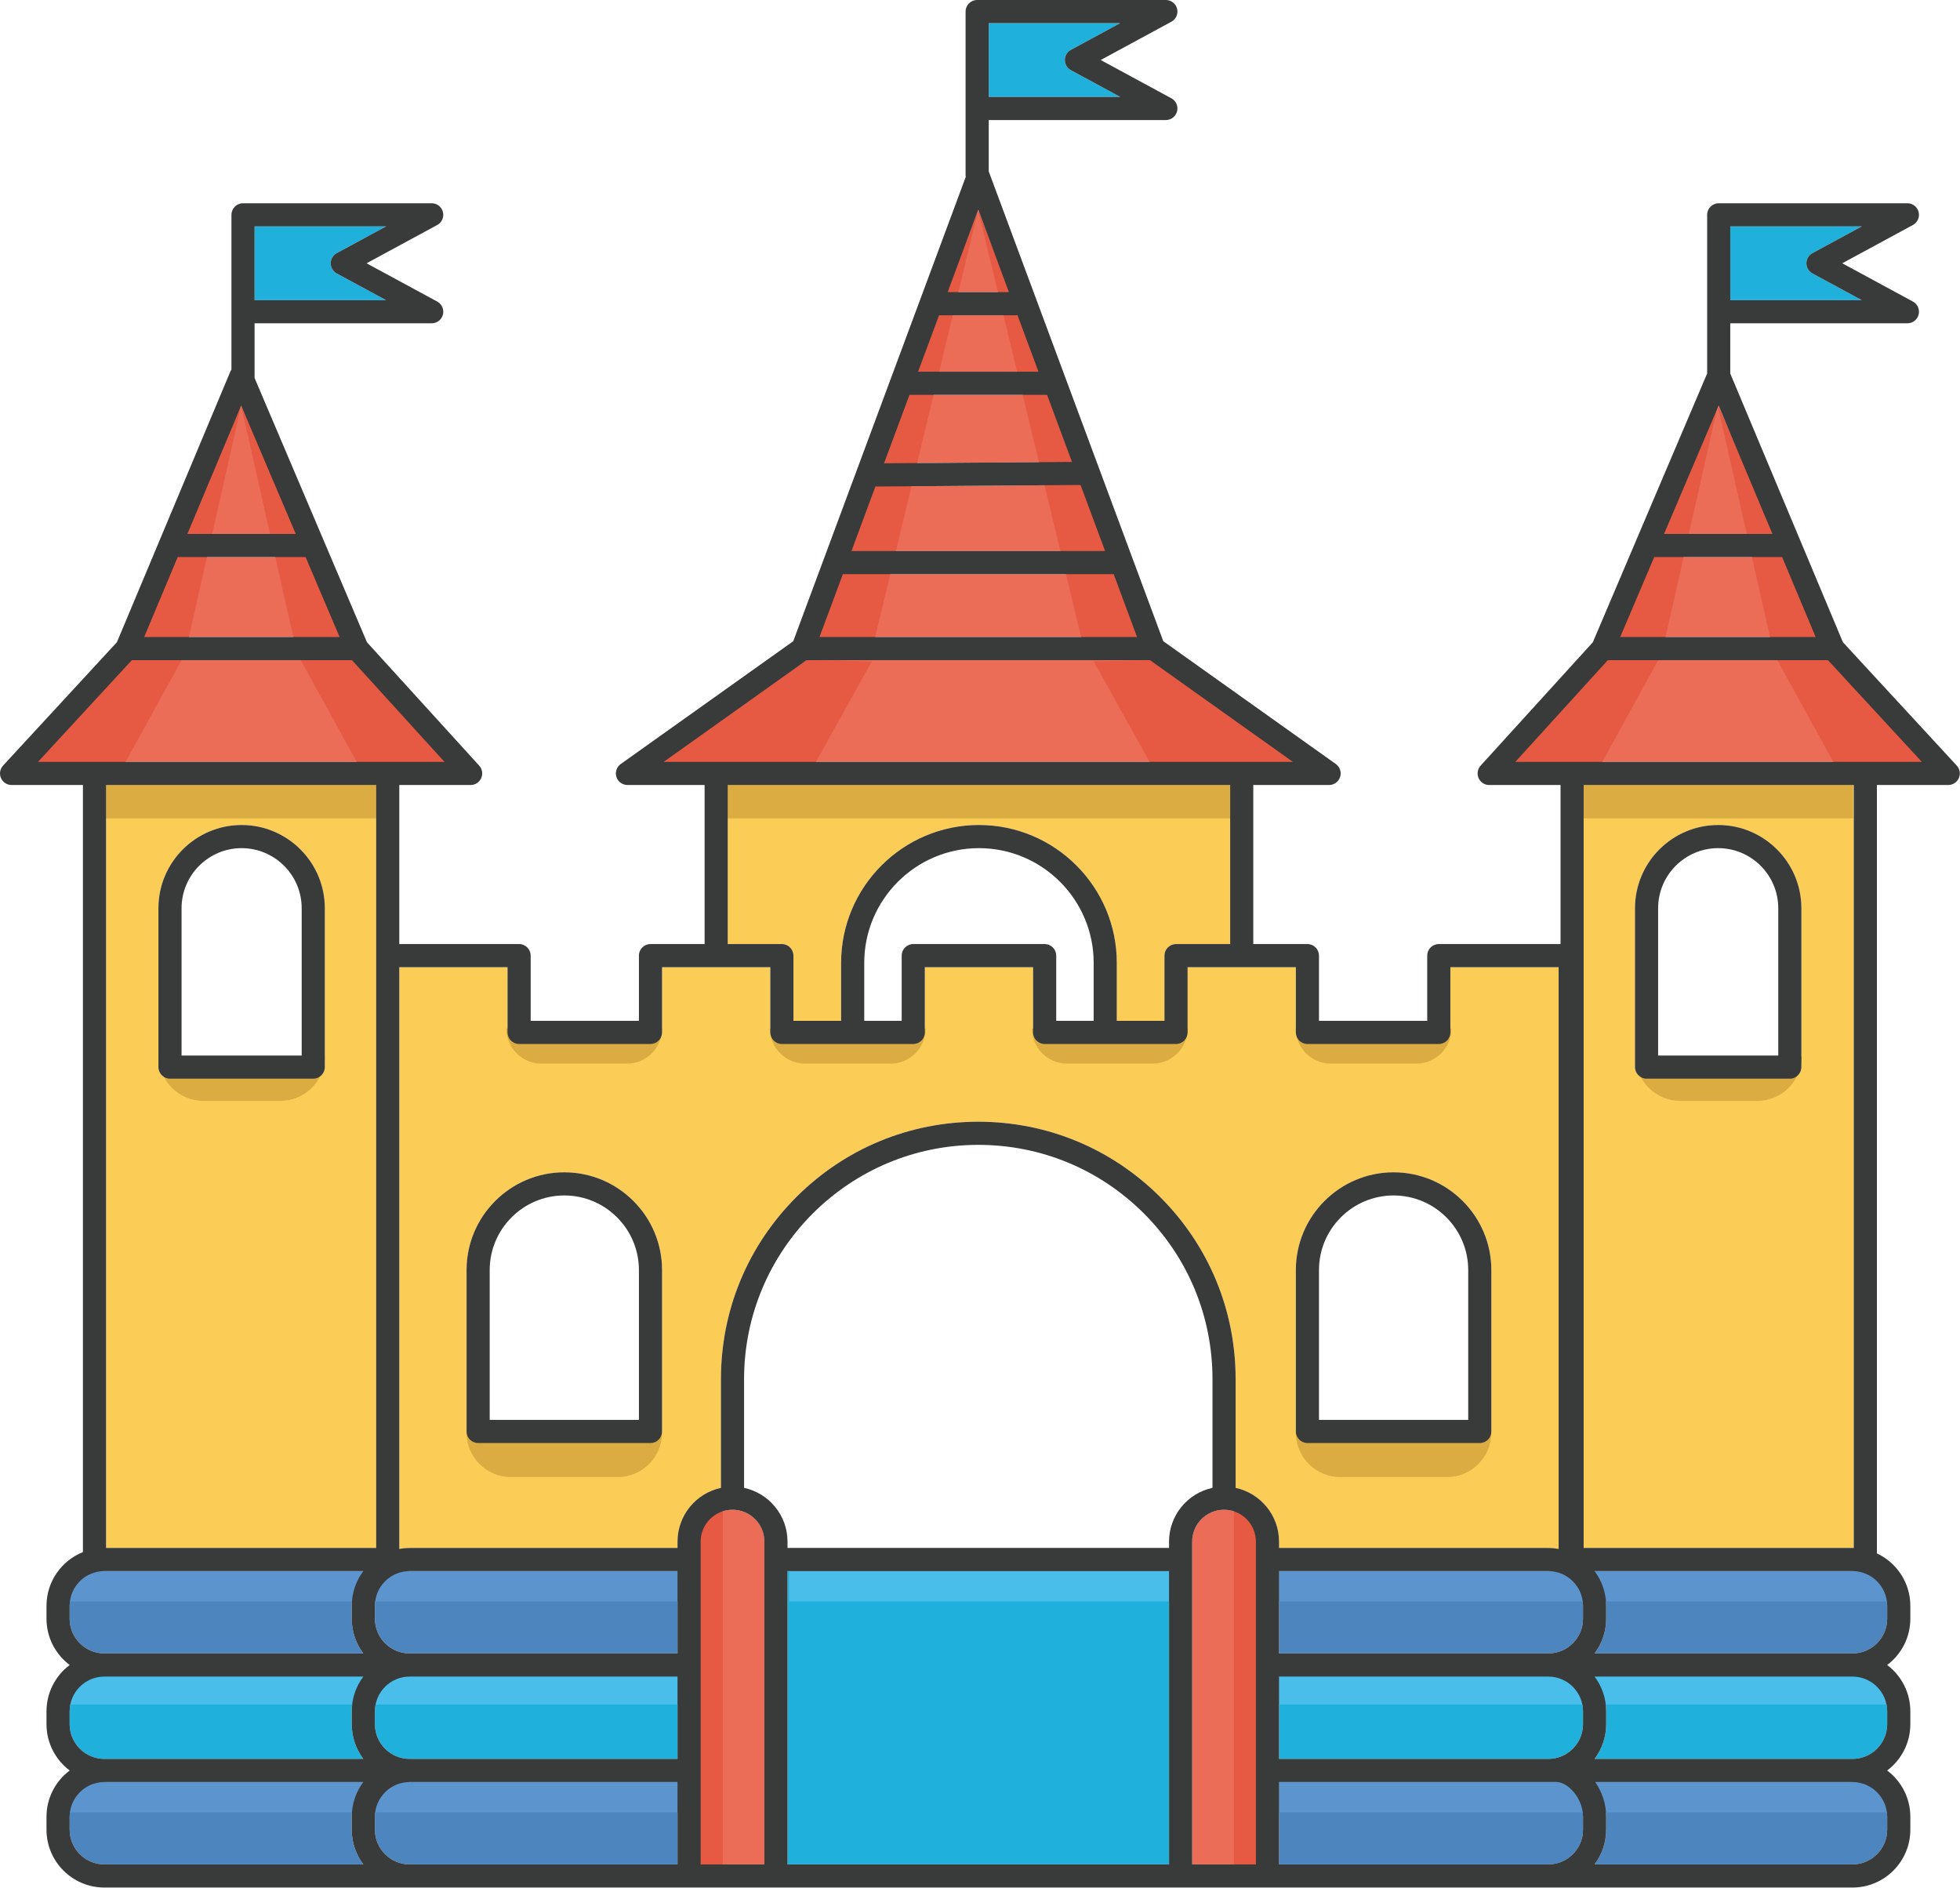 <?xml version="1.0" encoding="UTF-8"?><svg xmlns="http://www.w3.org/2000/svg" xmlns:xlink="http://www.w3.org/1999/xlink" height="468.6" preserveAspectRatio="xMidYMid meet" version="1.0" viewBox="0.0 0.0 486.6 468.6" width="486.6" zoomAndPan="magnify"><defs><clipPath id="a"><path d="M 0 0 L 486.551 0 L 486.551 468.578 L 0 468.578 Z M 0 0"/></clipPath></defs><g><g id="change1_1"><path d="M 96.258 189.133 L 110.348 189.133 L 87.383 163.883 L 32.73 163.883 L 9.43 189.133 L 96.258 189.133" fill="#eb6d57"/></g><g id="change1_2"><path d="M 75.871 138.289 L 44.113 138.289 L 35.793 158.137 L 84.312 158.137 L 75.871 138.289" fill="#eb6d57"/></g><g id="change1_3"><path d="M 59.875 100.688 L 46.52 132.547 L 73.426 132.547 Z M 59.875 100.688" fill="#eb6d57"/></g><g id="change2_1"><path d="M 90.207 442.395 L 25.906 442.395 C 21.156 442.395 17.289 446.262 17.289 451.012 L 17.289 454.219 C 17.289 458.969 21.156 462.836 25.906 462.836 L 90.207 462.836 C 88.402 460.434 87.328 457.449 87.328 454.219 L 87.328 451.012 C 87.328 447.781 88.402 444.797 90.207 442.395" fill="#4d86bf"/></g><g id="change3_1"><path d="M 90.207 416.207 L 25.906 416.207 C 21.156 416.207 17.289 420.074 17.289 424.824 L 17.289 428.031 C 17.289 432.781 21.156 436.648 25.906 436.648 L 90.207 436.648 C 88.402 434.246 87.328 431.262 87.328 428.031 L 87.328 424.824 C 87.328 421.594 88.402 418.609 90.207 416.207" fill="#20b0dc"/></g><g id="change4_1"><path d="M 39.328 225.465 C 39.328 214.074 48.598 204.805 59.984 204.805 C 71.375 204.805 80.645 214.074 80.645 225.465 L 80.645 264.902 C 80.645 266.492 79.355 267.777 77.77 267.777 L 42.203 267.777 C 40.613 267.777 39.328 266.492 39.328 264.902 Z M 93.387 384.277 L 93.387 194.879 L 26.332 194.879 L 26.332 384.277 L 93.387 384.277" fill="#fbcd57"/></g><g id="change2_2"><path d="M 90.207 390.023 L 25.906 390.023 C 21.156 390.023 17.289 393.887 17.289 398.641 L 17.289 401.848 C 17.289 406.598 21.156 410.461 25.906 410.461 L 90.207 410.461 C 88.402 408.062 87.328 405.078 87.328 401.848 L 87.328 398.641 C 87.328 395.41 88.402 392.426 90.207 390.023" fill="#4d86bf"/></g><g id="change4_2"><path d="M 289.094 253.422 L 289.094 237.234 C 289.094 235.648 290.383 234.359 291.969 234.359 L 305.406 234.359 L 305.406 194.879 L 180.676 194.879 L 180.676 234.359 L 194.113 234.359 C 195.699 234.359 196.984 235.648 196.984 237.234 L 196.984 253.422 L 208.816 253.422 L 208.816 239.031 C 208.816 220.16 224.168 204.805 243.039 204.805 C 261.91 204.805 277.262 220.16 277.262 239.031 L 277.262 253.422 L 289.094 253.422" fill="#fbcd57"/></g><g id="change1_4"><path d="M 268.27 120.398 L 217.773 120.773 C 217.766 120.773 217.758 120.773 217.754 120.773 C 217.613 120.773 217.48 120.758 217.348 120.738 L 211.387 136.789 L 274.359 136.789 L 268.27 120.398" fill="#eb6d57"/></g><g id="change1_5"><path d="M 285.504 163.883 L 200.242 163.883 L 164.762 189.133 L 320.98 189.133 L 285.504 163.883" fill="#eb6d57"/></g><g id="change1_6"><path d="M 426.676 100.688 L 413.125 132.547 L 440.031 132.547 Z M 426.676 100.688" fill="#eb6d57"/></g><g id="change3_2"><path d="M 83.605 67.887 C 82.676 67.383 82.102 66.414 82.102 65.359 C 82.102 64.305 82.676 63.336 83.605 62.836 L 95.848 56.203 L 63.203 56.203 L 63.203 74.516 L 95.848 74.516 L 83.605 67.887" fill="#20b0dc"/></g><g id="change3_3"><path d="M 449.969 67.887 C 449.043 67.383 448.465 66.414 448.465 65.359 C 448.465 64.305 449.043 63.336 449.969 62.836 L 462.211 56.203 L 429.566 56.203 L 429.566 74.516 L 462.211 74.516 L 449.969 67.887" fill="#20b0dc"/></g><g id="change3_4"><path d="M 265.867 17.426 C 264.941 16.922 264.363 15.953 264.363 14.898 C 264.363 13.844 264.941 12.875 265.867 12.371 L 278.109 5.742 L 245.469 5.742 L 245.469 24.055 L 278.109 24.055 L 265.867 17.426" fill="#20b0dc"/></g><g id="change1_7"><path d="M 442.441 138.289 L 410.684 138.289 L 402.242 158.137 L 450.762 158.137 L 442.441 138.289" fill="#eb6d57"/></g><g id="change1_8"><path d="M 276.492 142.531 L 209.254 142.531 L 203.453 158.137 L 282.289 158.137 L 276.492 142.531" fill="#eb6d57"/></g><g id="change2_3"><path d="M 93.074 451.012 L 93.074 454.219 C 93.074 458.969 96.938 462.836 101.691 462.836 L 168.203 462.836 L 168.203 442.395 L 101.691 442.395 C 96.938 442.395 93.074 446.262 93.074 451.012" fill="#4d86bf"/></g><g id="change1_9"><path d="M 252.59 78.199 C 252.383 78.246 252.168 78.273 251.945 78.273 L 233.125 78.273 L 227.926 92.27 L 257.816 92.27 L 252.59 78.199" fill="#eb6d57"/></g><g id="change1_10"><path d="M 242.871 52.043 L 235.262 72.527 L 250.484 72.527 Z M 242.871 52.043" fill="#eb6d57"/></g><g id="change1_11"><path d="M 259.953 98.016 L 225.793 98.016 L 219.477 115.016 L 266.141 114.672 L 259.953 98.016" fill="#eb6d57"/></g><g id="change1_12"><path d="M 303.887 374.793 C 299.527 374.793 295.977 378.34 295.977 382.703 L 295.977 462.836 L 311.797 462.836 L 311.797 382.703 C 311.797 378.34 308.25 374.793 303.887 374.793" fill="#eb6d57"/></g><g id="change4_3"><path d="M 447.223 264.902 C 447.223 266.492 445.938 267.777 444.352 267.777 L 408.781 267.777 C 407.195 267.777 405.91 266.492 405.91 264.902 L 405.91 225.465 C 405.91 214.074 415.176 204.805 426.566 204.805 C 437.957 204.805 447.223 214.074 447.223 225.465 Z M 460.223 384.277 L 460.223 194.879 L 393.168 194.879 L 393.168 384.277 L 460.223 384.277" fill="#fbcd57"/></g><g id="change2_4"><path d="M 459.906 442.395 L 396.035 442.395 C 397.684 444.773 398.754 447.742 398.754 451.012 L 398.754 454.219 C 398.754 457.449 397.68 460.434 395.871 462.836 L 459.906 462.836 C 464.66 462.836 468.523 458.969 468.523 454.219 L 468.523 451.012 C 468.523 446.262 464.66 442.395 459.906 442.395" fill="#4d86bf"/></g><g id="change2_5"><path d="M 386.547 442.395 L 317.543 442.395 L 317.543 462.836 L 384.391 462.836 C 389.141 462.836 393.008 458.969 393.008 454.219 L 393.008 451.012 C 393.008 446.254 389.098 442.395 386.547 442.395" fill="#4d86bf"/></g><g id="change2_6"><path d="M 384.391 390.023 L 317.543 390.023 L 317.543 410.461 L 384.391 410.461 C 389.141 410.461 393.008 406.598 393.008 401.848 L 393.008 398.641 C 393.008 393.887 389.141 390.023 384.391 390.023" fill="#4d86bf"/></g><g id="change3_5"><path d="M 384.391 416.207 L 317.543 416.207 L 317.543 436.648 L 384.391 436.648 C 389.141 436.648 393.008 432.781 393.008 428.031 L 393.008 424.824 C 393.008 420.074 389.141 416.207 384.391 416.207" fill="#20b0dc"/></g><g id="change1_13"><path d="M 399.168 163.883 L 376.203 189.133 L 477.121 189.133 L 453.82 163.883 L 399.168 163.883" fill="#eb6d57"/></g><g id="change3_6"><path d="M 459.906 416.207 L 395.871 416.207 C 397.68 418.609 398.754 421.594 398.754 424.824 L 398.754 428.031 C 398.754 431.262 397.68 434.246 395.871 436.648 L 459.906 436.648 C 464.66 436.648 468.523 432.781 468.523 428.031 L 468.523 424.824 C 468.523 420.074 464.66 416.207 459.906 416.207" fill="#20b0dc"/></g><g id="change2_7"><path d="M 395.871 390.023 C 397.68 392.426 398.754 395.41 398.754 398.641 L 398.754 401.848 C 398.754 405.078 397.68 408.062 395.871 410.461 L 459.906 410.461 C 464.66 410.461 468.523 406.598 468.523 401.848 L 468.523 398.641 C 468.523 393.887 464.66 390.023 459.906 390.023 L 395.871 390.023" fill="#4d86bf"/></g><g id="change1_14"><path d="M 181.855 374.793 C 177.496 374.793 173.945 378.34 173.945 382.703 L 173.945 462.836 L 189.766 462.836 L 189.766 382.703 C 189.766 378.34 186.219 374.793 181.855 374.793" fill="#eb6d57"/></g><g id="change4_4"><path d="M 321.715 315.293 C 321.715 301.91 332.602 291.023 345.98 291.023 C 359.363 291.023 370.25 301.91 370.25 315.293 L 370.25 355.355 C 370.25 356.941 368.965 358.227 367.379 358.227 L 324.586 358.227 C 323 358.227 321.715 356.941 321.715 355.355 Z M 164.367 355.355 C 164.367 356.941 163.082 358.227 161.492 358.227 L 118.703 358.227 C 117.117 358.227 115.828 356.941 115.828 355.355 L 115.828 315.293 C 115.828 301.91 126.715 291.023 140.098 291.023 C 153.48 291.023 164.367 301.91 164.367 315.293 Z M 317.543 384.277 L 384.391 384.277 C 385.266 384.277 386.117 384.359 386.949 384.512 L 386.949 240.105 L 360.078 240.105 L 360.078 256.293 C 360.078 257.879 358.793 259.164 357.203 259.164 L 324.586 259.164 C 323 259.164 321.715 257.879 321.715 256.293 L 321.715 240.105 L 294.84 240.105 L 294.84 256.293 C 294.84 257.879 293.555 259.164 291.969 259.164 L 259.348 259.164 C 257.762 259.164 256.477 257.879 256.477 256.293 L 256.477 240.105 L 229.605 240.105 L 229.605 256.293 C 229.605 257.879 228.316 259.164 226.73 259.164 L 194.113 259.164 C 192.527 259.164 191.238 257.879 191.238 256.293 L 191.238 240.105 L 164.367 240.105 L 164.367 256.293 C 164.367 257.879 163.082 259.164 161.492 259.164 L 128.875 259.164 C 127.289 259.164 126.004 257.879 126.004 256.293 L 126.004 240.105 L 99.129 240.105 L 99.129 384.512 C 99.961 384.359 100.816 384.277 101.691 384.277 L 168.203 384.277 L 168.203 382.703 C 168.203 376.156 172.828 370.68 178.984 369.355 L 178.984 342.355 C 178.984 325.289 185.629 309.246 197.695 297.18 C 209.762 285.109 225.809 278.465 242.871 278.465 C 259.938 278.465 275.98 285.109 288.051 297.18 C 300.117 309.246 306.762 325.289 306.762 342.355 L 306.762 369.355 C 312.914 370.68 317.543 376.16 317.543 382.703 L 317.543 384.277" fill="#fbcd57"/></g><g id="change2_8"><path d="M 93.074 398.641 L 93.074 401.848 C 93.074 406.598 96.938 410.461 101.691 410.461 L 168.203 410.461 L 168.203 390.023 L 101.691 390.023 C 96.938 390.023 93.074 393.887 93.074 398.641" fill="#4d86bf"/></g><g id="change3_7"><path d="M 195.512 462.836 L 290.234 462.836 L 290.234 390.023 L 195.512 390.023 L 195.512 462.836" fill="#20b0dc"/></g><g id="change3_8"><path d="M 93.074 424.824 L 93.074 428.031 C 93.074 432.781 96.938 436.648 101.691 436.648 L 168.203 436.648 L 168.203 416.207 L 101.691 416.207 C 96.938 416.207 93.074 420.074 93.074 424.824" fill="#20b0dc"/></g><g id="change5_1"><path d="M 93.387 203.16 L 26.332 203.16 L 26.332 194.879 L 93.387 194.879 L 93.387 203.16" fill="#daac42"/></g><g id="change5_2"><path d="M 305.406 203.16 L 180.676 203.16 L 180.676 194.879 L 305.406 194.879 L 305.406 203.16" fill="#daac42"/></g><g id="change5_3"><path d="M 69.613 273.289 L 50.488 273.289 C 44.395 273.289 39.457 268.355 39.457 262.262 L 80.645 262.262 C 80.645 268.355 75.707 273.289 69.613 273.289" fill="#daac42"/></g><g id="change5_4"><path d="M 460.027 203.16 L 392.973 203.16 L 392.973 194.879 L 460.027 194.879 L 460.027 203.16" fill="#daac42"/></g><g id="change5_5"><path d="M 436.258 273.289 L 417.129 273.289 C 411.039 273.289 406.102 268.355 406.102 262.262 L 447.285 262.262 C 447.285 268.355 442.348 273.289 436.258 273.289" fill="#daac42"/></g><g id="change5_6"><path d="M 359.223 366.68 L 332.742 366.68 C 326.652 366.68 321.715 361.742 321.715 355.652 L 370.25 355.652 C 370.25 361.742 365.312 366.68 359.223 366.68" fill="#daac42"/></g><g id="change5_7"><path d="M 153.34 366.68 L 126.859 366.68 C 120.766 366.68 115.828 361.742 115.828 355.652 L 164.367 355.652 C 164.367 361.742 159.43 366.68 153.34 366.68" fill="#daac42"/></g><g id="change5_8"><path d="M 155.656 264.039 L 134.422 264.039 C 129.609 264.039 125.711 260.137 125.711 255.324 L 164.367 255.324 C 164.367 260.137 160.465 264.039 155.656 264.039" fill="#daac42"/></g><g id="change5_9"><path d="M 221.102 264.039 L 199.867 264.039 C 195.055 264.039 191.156 260.137 191.156 255.324 L 229.812 255.324 C 229.812 260.137 225.91 264.039 221.102 264.039" fill="#daac42"/></g><g id="change5_10"><path d="M 286.141 264.039 L 264.91 264.039 C 260.098 264.039 256.195 260.137 256.195 255.324 L 294.855 255.324 C 294.855 260.137 290.953 264.039 286.141 264.039" fill="#daac42"/></g><g id="change5_11"><path d="M 351.633 264.039 L 330.398 264.039 C 325.59 264.039 321.688 260.137 321.688 255.324 L 360.344 255.324 C 360.344 260.137 356.445 264.039 351.633 264.039" fill="#daac42"/></g><g id="change6_1"><path d="M 469.938 397.551 L 317.543 397.551 L 317.543 390.023 L 469.938 390.023 L 469.938 397.551" fill="#5c95cd"/></g><g id="change7_1"><path d="M 469.938 423.148 L 317.543 423.148 L 317.543 415.617 L 469.938 415.617 L 469.938 423.148" fill="#4abeea"/></g><g id="change6_2"><path d="M 469.938 449.922 L 317.543 449.922 L 317.543 442.395 L 469.938 442.395 L 469.938 449.922" fill="#5c95cd"/></g><g id="change6_3"><path d="M 169.27 397.551 L 16.875 397.551 L 16.875 390.023 L 169.27 390.023 L 169.27 397.551" fill="#5c95cd"/></g><g id="change7_2"><path d="M 169.27 423.148 L 16.875 423.148 L 16.875 415.617 L 169.27 415.617 L 169.27 423.148" fill="#4abeea"/></g><g id="change6_4"><path d="M 169.27 449.922 L 16.875 449.922 L 16.875 442.395 L 169.27 442.395 L 169.27 449.922" fill="#5c95cd"/></g><g id="change8_1"><path d="M 312.91 462.836 L 306.324 462.836 L 306.324 374.793 L 312.91 374.793 L 312.91 462.836" fill="#e65942"/></g><g id="change8_2"><path d="M 179.441 462.836 L 172.855 462.836 L 172.855 374.793 L 179.441 374.793 L 179.441 462.836" fill="#e65942"/></g><g id="change8_3"><path d="M 59.875 100.688 L 46.52 159.812 L 33.277 158.137 Z M 59.875 100.688" fill="#e65942"/></g><g id="change8_4"><path d="M 45.074 163.883 L 29.773 191.688 L 6.188 191.688 L 31.367 161.727 L 45.074 163.883" fill="#e65942"/></g><g id="change8_5"><path d="M 59.855 100.688 L 73.215 159.812 L 86.457 158.137 Z M 59.855 100.688" fill="#e65942"/></g><g id="change8_6"><path d="M 74.66 163.883 L 89.961 191.688 L 113.547 191.688 L 88.367 161.727 L 74.66 163.883" fill="#e65942"/></g><g id="change8_7"><path d="M 426.477 100.688 L 413.117 159.812 L 399.879 158.137 Z M 426.477 100.688" fill="#e65942"/></g><g id="change8_8"><path d="M 411.672 163.883 L 396.371 191.688 L 372.785 191.688 L 397.965 161.727 L 411.672 163.883" fill="#e65942"/></g><g id="change8_9"><path d="M 426.457 100.688 L 439.812 159.812 L 453.055 158.137 Z M 426.457 100.688" fill="#e65942"/></g><g id="change8_10"><path d="M 441.258 163.883 L 456.559 191.688 L 480.145 191.688 L 454.965 161.727 L 441.258 163.883" fill="#e65942"/></g><g id="change8_11"><path d="M 242.871 52.043 L 216.867 159.812 L 201.141 159.812 Z M 242.871 52.043" fill="#e65942"/></g><g id="change8_12"><path d="M 242.809 52.043 L 268.812 159.812 L 284.535 159.812 Z M 242.809 52.043" fill="#e65942"/></g><g id="change8_13"><path d="M 216.441 164.172 L 201.141 191.688 L 158.621 191.688 L 200.242 163.883 L 216.441 164.172" fill="#e65942"/></g><g id="change8_14"><path d="M 271.52 164.172 L 286.816 191.688 L 329.34 191.688 L 287.719 163.883 L 271.52 164.172" fill="#e65942"/></g><g id="change7_3"><path d="M 290.637 397.551 L 195.914 397.551 L 195.914 387.332 L 290.637 387.332 L 290.637 397.551" fill="#4abeea"/></g><g id="change9_1"><path d="M 121.574 315.293 C 121.574 305.078 129.883 296.77 140.098 296.77 C 150.312 296.77 158.621 305.078 158.621 315.293 L 158.621 352.48 L 121.574 352.48 Z M 118.703 358.227 L 161.492 358.227 C 163.082 358.227 164.367 356.941 164.367 355.355 L 164.367 315.293 C 164.367 301.91 153.48 291.023 140.098 291.023 C 126.715 291.023 115.828 301.91 115.828 315.293 L 115.828 355.355 C 115.828 356.941 117.117 358.227 118.703 358.227" fill="#393a3a"/></g><g id="change9_2"><path d="M 327.457 315.293 C 327.457 305.078 335.766 296.77 345.98 296.77 C 356.195 296.77 364.508 305.078 364.508 315.293 L 364.508 352.48 L 327.457 352.48 Z M 324.586 358.227 L 367.379 358.227 C 368.965 358.227 370.25 356.941 370.25 355.355 L 370.25 315.293 C 370.25 301.91 359.363 291.023 345.98 291.023 C 332.602 291.023 321.715 301.91 321.715 315.293 L 321.715 355.355 C 321.715 356.941 323 358.227 324.586 358.227" fill="#393a3a"/></g><g id="change9_3"><path d="M 45.074 225.465 C 45.074 217.242 51.766 210.551 59.984 210.551 C 68.207 210.551 74.898 217.242 74.898 225.465 L 74.898 262.031 L 45.074 262.031 Z M 42.203 267.777 L 77.77 267.777 C 79.355 267.777 80.645 266.492 80.645 264.902 L 80.645 225.465 C 80.645 214.074 71.375 204.805 59.984 204.805 C 48.598 204.805 39.328 214.074 39.328 225.465 L 39.328 264.902 C 39.328 266.492 40.613 267.777 42.203 267.777" fill="#393a3a"/></g><g id="change9_4"><path d="M 411.656 225.465 C 411.656 217.242 418.344 210.551 426.566 210.551 C 434.789 210.551 441.48 217.242 441.48 225.465 L 441.48 262.031 L 411.656 262.031 Z M 408.781 267.777 L 444.352 267.777 C 445.938 267.777 447.223 266.492 447.223 264.902 L 447.223 225.465 C 447.223 214.074 437.957 204.805 426.566 204.805 C 415.176 204.805 405.91 214.074 405.91 225.465 L 405.91 264.902 C 405.91 266.492 407.195 267.777 408.781 267.777" fill="#393a3a"/></g><g clip-path="url(#a)" id="change9_5"><path d="M 463.094 189.133 L 376.203 189.133 L 399.168 163.883 L 453.82 163.883 L 477.121 189.133 Z M 460.223 384.277 L 393.168 384.277 L 393.168 194.879 L 460.223 194.879 Z M 468.523 398.641 L 468.523 401.848 C 468.523 406.598 464.66 410.461 459.906 410.461 L 395.871 410.461 C 397.68 408.062 398.754 405.078 398.754 401.848 L 398.754 398.641 C 398.754 395.41 397.68 392.426 395.871 390.023 L 459.906 390.023 C 464.66 390.023 468.523 393.887 468.523 398.641 Z M 468.523 424.824 L 468.523 428.031 C 468.523 432.781 464.66 436.648 459.906 436.648 L 395.871 436.648 C 397.68 434.246 398.754 431.262 398.754 428.031 L 398.754 424.824 C 398.754 421.594 397.68 418.609 395.871 416.207 L 459.906 416.207 C 464.66 416.207 468.523 420.074 468.523 424.824 Z M 468.523 451.012 L 468.523 454.219 C 468.523 458.969 464.66 462.836 459.906 462.836 L 395.871 462.836 C 397.68 460.434 398.754 457.449 398.754 454.219 L 398.754 451.012 C 398.754 447.742 397.684 444.773 396.035 442.395 L 459.906 442.395 C 464.66 442.395 468.523 446.262 468.523 451.012 Z M 382.551 462.836 L 317.543 462.836 L 317.543 442.395 L 386.547 442.395 C 389.098 442.395 393.008 446.254 393.008 451.012 L 393.008 454.219 C 393.008 458.969 389.141 462.836 384.391 462.836 Z M 101.691 462.836 C 96.938 462.836 93.074 458.969 93.074 454.219 L 93.074 451.012 C 93.074 446.262 96.938 442.395 101.691 442.395 L 168.203 442.395 L 168.203 462.836 Z M 17.289 454.219 L 17.289 451.012 C 17.289 446.262 21.156 442.395 25.906 442.395 L 90.207 442.395 C 88.402 444.797 87.328 447.781 87.328 451.012 L 87.328 454.219 C 87.328 457.449 88.402 460.434 90.207 462.836 L 25.906 462.836 C 21.156 462.836 17.289 458.969 17.289 454.219 Z M 17.289 428.031 L 17.289 424.824 C 17.289 420.074 21.156 416.207 25.906 416.207 L 90.207 416.207 C 88.402 418.609 87.328 421.594 87.328 424.824 L 87.328 428.031 C 87.328 431.262 88.402 434.246 90.207 436.648 L 25.906 436.648 C 21.156 436.648 17.289 432.781 17.289 428.031 Z M 17.289 401.848 L 17.289 398.641 C 17.289 393.887 21.156 390.023 25.906 390.023 L 90.207 390.023 C 88.402 392.426 87.328 395.41 87.328 398.641 L 87.328 401.848 C 87.328 405.078 88.402 408.062 90.207 410.461 L 25.906 410.461 C 21.156 410.461 17.289 406.598 17.289 401.848 Z M 93.387 194.879 L 93.387 384.277 L 26.332 384.277 L 26.332 194.879 Z M 32.73 163.883 L 87.383 163.883 L 110.348 189.133 L 9.43 189.133 Z M 59.875 100.688 L 73.426 132.547 L 46.52 132.547 Z M 83.605 62.836 C 82.676 63.336 82.102 64.305 82.102 65.359 C 82.102 66.414 82.676 67.383 83.605 67.887 L 95.848 74.516 L 63.203 74.516 L 63.203 56.203 L 95.848 56.203 Z M 44.113 138.289 L 75.871 138.289 L 84.312 158.137 L 35.793 158.137 Z M 126.004 240.105 L 126.004 256.293 C 126.004 257.879 127.289 259.164 128.875 259.164 L 161.492 259.164 C 163.082 259.164 164.367 257.879 164.367 256.293 L 164.367 240.105 L 191.238 240.105 L 191.238 256.293 C 191.238 257.879 192.527 259.164 194.113 259.164 L 226.73 259.164 C 228.316 259.164 229.605 257.879 229.605 256.293 L 229.605 240.105 L 256.477 240.105 L 256.477 256.293 C 256.477 257.879 257.762 259.164 259.348 259.164 L 291.969 259.164 C 293.555 259.164 294.84 257.879 294.84 256.293 L 294.84 240.105 L 321.715 240.105 L 321.715 256.293 C 321.715 257.879 323 259.164 324.586 259.164 L 357.203 259.164 C 358.793 259.164 360.078 257.879 360.078 256.293 L 360.078 240.105 L 386.949 240.105 L 386.949 384.512 C 386.117 384.359 385.266 384.277 384.391 384.277 L 317.543 384.277 L 317.543 382.703 C 317.543 376.16 312.914 370.68 306.762 369.355 L 306.762 342.355 C 306.762 325.289 300.117 309.246 288.051 297.18 C 275.98 285.109 259.938 278.465 242.871 278.465 C 225.809 278.465 209.762 285.109 197.695 297.18 C 185.629 309.246 178.984 325.289 178.984 342.355 L 178.984 369.355 C 172.828 370.68 168.203 376.156 168.203 382.703 L 168.203 384.277 L 101.691 384.277 C 100.816 384.277 99.961 384.359 99.129 384.512 L 99.129 240.105 Z M 259.348 234.359 L 226.73 234.359 C 225.145 234.359 223.859 235.648 223.859 237.234 L 223.859 253.422 L 214.562 253.422 L 214.562 239.031 C 214.562 223.328 227.336 210.551 243.039 210.551 C 258.742 210.551 271.52 223.328 271.52 239.031 L 271.52 253.422 L 262.223 253.422 L 262.223 237.234 C 262.223 235.648 260.934 234.359 259.348 234.359 Z M 180.676 194.879 L 305.406 194.879 L 305.406 234.359 L 291.969 234.359 C 290.383 234.359 289.094 235.648 289.094 237.234 L 289.094 253.422 L 277.262 253.422 L 277.262 239.031 C 277.262 220.16 261.91 204.805 243.039 204.805 C 224.168 204.805 208.816 220.16 208.816 239.031 L 208.816 253.422 L 196.984 253.422 L 196.984 237.234 C 196.984 235.648 195.699 234.359 194.113 234.359 L 180.676 234.359 Z M 393.008 401.848 C 393.008 406.598 389.141 410.461 384.391 410.461 L 317.543 410.461 L 317.543 390.023 L 384.391 390.023 C 389.141 390.023 393.008 393.887 393.008 398.641 Z M 295.977 462.836 L 295.977 382.703 C 295.977 378.34 299.527 374.793 303.887 374.793 C 308.25 374.793 311.797 378.34 311.797 382.703 L 311.797 462.836 Z M 195.512 462.836 L 195.512 390.023 L 290.234 390.023 L 290.234 462.836 Z M 301.016 369.355 C 294.863 370.676 290.234 376.156 290.234 382.703 L 290.234 384.277 L 195.512 384.277 L 195.512 382.703 C 195.512 376.156 190.883 370.68 184.727 369.355 L 184.727 342.355 C 184.727 310.293 210.812 284.211 242.871 284.211 C 258.402 284.211 273.004 290.258 283.988 301.238 C 294.969 312.223 301.016 326.824 301.016 342.355 Z M 173.945 462.836 L 173.945 382.703 C 173.945 378.34 177.496 374.793 181.855 374.793 C 186.219 374.793 189.766 378.34 189.766 382.703 L 189.766 462.836 Z M 93.074 398.641 C 93.074 393.887 96.938 390.023 101.691 390.023 L 168.203 390.023 L 168.203 410.461 L 101.691 410.461 C 96.938 410.461 93.074 406.598 93.074 401.848 Z M 93.074 428.031 L 93.074 424.824 C 93.074 420.074 96.938 416.207 101.691 416.207 L 168.203 416.207 L 168.203 436.648 L 101.691 436.648 C 96.938 436.648 93.074 432.781 93.074 428.031 Z M 393.008 428.031 C 393.008 432.781 389.141 436.648 384.391 436.648 L 317.543 436.648 L 317.543 416.207 L 384.391 416.207 C 389.141 416.207 393.008 420.074 393.008 424.824 Z M 449.969 62.836 C 449.043 63.336 448.465 64.305 448.465 65.359 C 448.465 66.414 449.043 67.383 449.969 67.887 L 462.211 74.516 L 429.566 74.516 L 429.566 56.203 L 462.211 56.203 Z M 426.676 100.688 L 440.031 132.547 L 413.125 132.547 Z M 410.684 138.289 L 442.441 138.289 L 450.762 158.137 L 402.242 158.137 Z M 200.242 163.883 L 285.504 163.883 L 320.98 189.133 L 164.762 189.133 Z M 265.867 12.371 C 264.941 12.875 264.363 13.844 264.363 14.898 C 264.363 15.953 264.941 16.922 265.867 17.426 L 278.109 24.055 L 245.469 24.055 L 245.469 5.742 L 278.109 5.742 Z M 250.484 72.527 L 235.262 72.527 L 242.871 52.043 Z M 233.125 78.273 L 251.945 78.273 C 252.168 78.273 252.383 78.246 252.59 78.199 L 257.816 92.27 L 227.926 92.27 Z M 225.793 98.016 L 259.953 98.016 L 266.141 114.672 L 219.477 115.016 Z M 217.348 120.738 C 217.48 120.758 217.613 120.773 217.754 120.773 C 217.758 120.773 217.766 120.773 217.773 120.773 L 268.27 120.398 L 274.359 136.789 L 211.387 136.789 Z M 209.254 142.531 L 276.492 142.531 L 282.289 158.137 L 203.453 158.137 Z M 485.793 190.055 L 457.531 159.43 L 447.004 134.316 C 447 134.305 446.996 134.297 446.992 134.285 L 429.566 92.727 L 429.566 80.262 L 473.543 80.262 C 474.859 80.262 476.004 79.367 476.328 78.094 C 476.652 76.82 476.066 75.488 474.91 74.863 L 457.367 65.359 L 474.91 55.855 C 476.066 55.23 476.652 53.898 476.328 52.625 C 476.004 51.352 474.859 50.457 473.543 50.457 L 426.695 50.457 C 425.109 50.457 423.824 51.742 423.824 53.332 L 423.824 92.719 L 406.141 134.285 C 406.137 134.297 406.133 134.305 406.133 134.312 L 395.445 159.438 L 367.586 190.07 C 366.82 190.914 366.625 192.125 367.082 193.164 C 367.543 194.207 368.574 194.879 369.711 194.879 L 387.426 194.879 L 387.426 234.359 L 357.203 234.359 C 355.617 234.359 354.332 235.648 354.332 237.234 L 354.332 253.422 L 327.457 253.422 L 327.457 237.234 C 327.457 235.648 326.172 234.359 324.586 234.359 L 311.148 234.359 L 311.148 194.875 L 329.969 194.875 C 331.219 194.875 332.324 194.066 332.707 192.879 C 333.086 191.688 332.652 190.387 331.637 189.664 L 288.805 159.18 L 245.562 42.797 C 245.535 42.719 245.504 42.641 245.469 42.566 L 245.469 29.801 L 289.441 29.801 C 290.758 29.801 291.902 28.906 292.227 27.633 C 292.551 26.359 291.965 25.027 290.812 24.402 L 273.266 14.898 L 290.812 5.395 C 291.965 4.77 292.551 3.438 292.227 2.164 C 291.902 0.891 290.758 -0.004 289.441 -0.004 L 242.594 -0.004 C 241.008 -0.004 239.723 1.281 239.723 2.867 L 239.723 43.484 C 239.723 43.633 239.738 43.781 239.758 43.926 L 196.938 159.18 L 154.109 189.664 C 153.09 190.387 152.656 191.688 153.039 192.879 C 153.418 194.066 154.523 194.875 155.773 194.875 L 174.93 194.875 L 174.93 234.359 L 161.492 234.359 C 159.906 234.359 158.621 235.648 158.621 237.234 L 158.621 253.422 L 131.746 253.422 L 131.746 237.234 C 131.746 235.648 130.461 234.359 128.875 234.359 L 99.129 234.359 L 99.129 194.879 L 116.844 194.879 C 117.98 194.879 119.012 194.207 119.469 193.164 C 119.93 192.125 119.734 190.914 118.969 190.07 L 91.105 159.438 L 80.422 134.316 C 80.418 134.305 80.414 134.297 80.41 134.285 L 63.203 93.832 L 63.203 80.262 L 107.18 80.262 C 108.492 80.262 109.641 79.367 109.965 78.094 C 110.285 76.82 109.703 75.488 108.547 74.863 L 91.004 65.359 L 108.547 55.855 C 109.703 55.23 110.285 53.898 109.965 52.625 C 109.641 51.352 108.492 50.457 107.18 50.457 L 60.332 50.457 C 58.746 50.457 57.461 51.742 57.461 53.332 L 57.461 91.727 C 57.363 91.871 57.277 92.027 57.207 92.191 L 39.562 134.285 C 39.559 134.297 39.555 134.305 39.551 134.316 L 29.02 159.43 L 0.762 190.055 C -0.012 190.895 -0.215 192.109 0.242 193.156 C 0.699 194.199 1.73 194.879 2.871 194.879 L 20.586 194.879 L 20.586 385.305 C 15.293 387.422 11.543 392.602 11.543 398.641 L 11.543 401.848 C 11.543 406.539 13.809 410.711 17.301 413.336 C 13.809 415.957 11.543 420.133 11.543 424.824 L 11.543 428.031 C 11.543 432.727 13.809 436.898 17.301 439.523 C 13.809 442.145 11.543 446.32 11.543 451.012 L 11.543 454.219 C 11.543 462.137 17.988 468.578 25.906 468.578 L 171.062 468.578 C 171.074 468.578 192.637 468.578 192.637 468.578 C 192.641 468.578 293.102 468.578 293.102 468.578 C 293.105 468.578 314.672 468.578 314.672 468.578 C 314.68 468.578 382.551 468.578 382.551 468.578 L 459.906 468.578 C 467.828 468.578 474.27 462.137 474.27 454.219 L 474.27 451.012 C 474.27 446.32 472.008 442.145 468.516 439.523 C 472.008 436.898 474.27 432.727 474.27 428.031 L 474.27 424.824 C 474.27 420.133 472.008 415.957 468.516 413.336 C 472.008 410.711 474.27 406.539 474.27 401.848 L 474.27 398.641 C 474.27 392.887 470.867 387.914 465.969 385.621 L 465.969 194.879 L 483.68 194.879 C 484.82 194.879 485.855 194.199 486.312 193.156 C 486.77 192.109 486.566 190.895 485.793 190.055" fill="#393a3a"/></g></g></svg>